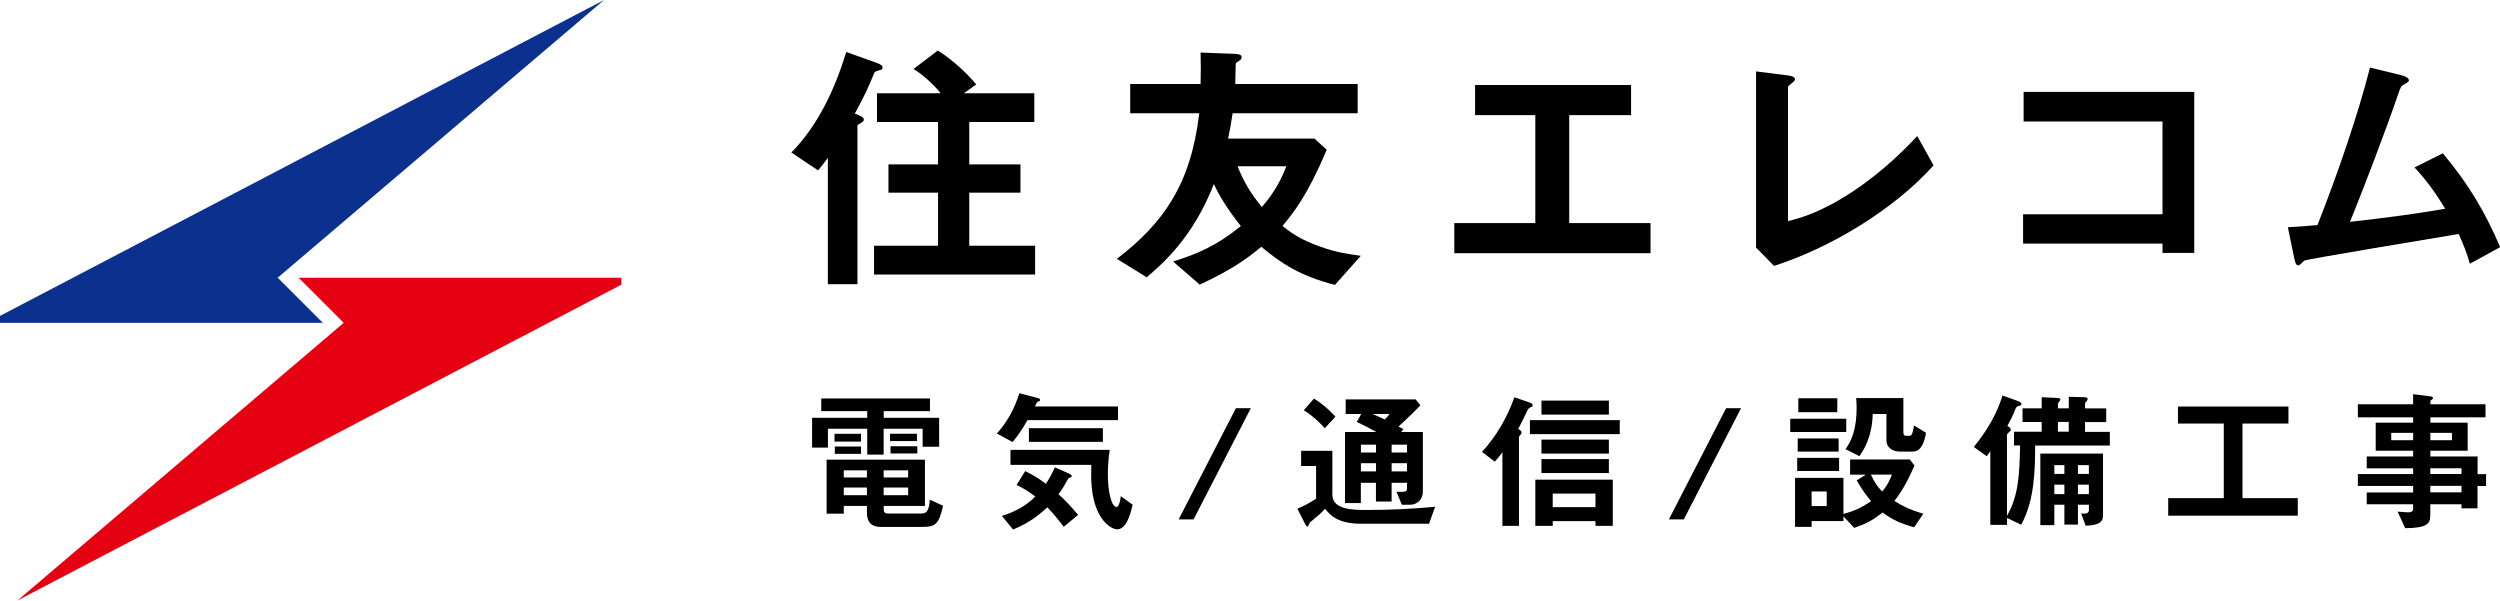 <?xml version="1.0" encoding="UTF-8"?><svg id="_レイヤー_2" xmlns="http://www.w3.org/2000/svg" viewBox="0 0 337.86 81.16"><defs><style>.cls-1{fill:#0b308e;}.cls-2{fill:#e50012;}</style></defs><g id="_フッダー"><polygon class="cls-1" points="81.63 0 0 42.69 0 43.63 43.63 43.63 37.53 37.53 81.63 0"/><polygon class="cls-2" points="2.35 81.16 83.98 38.47 83.98 37.53 40.35 37.53 46.45 43.63 2.35 81.16"/><path d="M118.91,9.47c-.58.18-.65.18-.76.4-.83,1.98-1.19,2.85-2.63,5.48.83.32,1.22.47,1.22.83,0,.14-.11.29-.43.47-.4.22-.43.22-.43.36v21.4h-4v-17.08c-.36.5-.79,1.08-1.33,1.69l-3.6-2.41c3.67-3.75,5.87-8.57,7.42-13.58l4.04,1.44c.72.25.86.43.86.68,0,.22-.14.29-.36.32ZM118.12,37.1v-3.89h8.65v-7.17h-6.7v-3.82h6.7v-5.73h-8.25v-3.89h8.61c-.97-1.19-2.38-2.49-3.67-3.28l3.28-2.49c2.38,1.48,4.39,3.6,5.19,4.58l-1.66,1.19h9.51v3.89h-8.79v5.73h6.92v3.82h-6.92v7.17h8.9v3.89h-21.76Z"/><path d="M180.4,38.5c-4.75-1.22-7.31-2.95-9.94-5.15-2.12,1.76-4.03,3.1-8.32,5.12l-3.6-3.13c3.31-1.04,5.87-2.12,9.15-4.79-1.95-2.45-3.03-4.32-3.64-5.69-2.81,7.24-6.99,10.84-9.08,12.61l-4.03-2.49c6.2-4.76,9.98-9.94,11.13-19.67h-9.33v-3.96h9.51c.04-1.66.04-2.63,0-4.25l4.68.18c.72.04.87.22.87.47,0,.22-.14.36-.29.43-.43.29-.47.29-.5.43-.04.04-.04,2.31-.07,2.74h16.54v3.96h-16.9c-.18,1.26-.32,2.02-.61,3.42h11.67l1.66,1.51c-2.63,6.23-4.47,8.47-5.98,10.3,1.15.9,2.38,1.84,5.15,2.81,2.31.83,3.96,1.01,5.44,1.22l-3.5,3.93ZM167.25,22.47c.79,1.98,1.66,3.53,3.28,5.51.72-.83,2.23-2.63,3.31-5.51h-6.59Z"/><path d="M196.54,34.22v-4.07h10.95v-14.59h-8.14v-4.07h21.08v4.07h-8.36v14.59h10.99v4.07h-26.51Z"/><path d="M239.77,35.95l-2.45-2.49V9.65l4.29.54c.25.04.97.14.97.5,0,.14-.04.22-.36.5-.54.43-.58.47-.58.61v18.08c1.44-.36,4.36-1.08,8.86-4.07,4.25-2.85,7.06-5.8,8.61-7.42l2.2,3.96c-5.44,6.05-13.94,11.13-21.54,13.58Z"/><path d="M292.25,34.18v-1.26h-18.84v-3.96h18.84v-12.54h-18.77v-4h23.06v21.76h-4.29Z"/><path d="M333.79,35.66c-.43-1.55-.79-2.38-1.51-4.04-3.46.58-20.61,3.42-20.86,3.6-.07.04-.5.47-.54.5-.07.07-.14.14-.29.14-.29,0-.4-.32-.54-.97l-.86-4.18c.86-.04,1.91-.11,4-.29,2.81-7.13,5.51-15.02,7.1-21.29l4.25,1.04c.32.07,1.01.32,1.01.68,0,.18-.07.22-.68.58-.36.18-.43.29-.76,1.26-1.91,5.58-4.94,13.4-6.52,17.29,5.12-.58,8.9-1.08,12.86-1.77-.9-1.48-2.12-3.42-4.14-5.58l3.82-1.91c3.53,4.18,5.84,8.18,7.75,12.68l-4.07,2.23Z"/><path d="M124.69,60.37v-2.43h-5.27v3.5h-2.22v-3.5h-5.31v2.55h-2.14v-4.03h7.45v-.9h-6.21v-1.71h14.69v1.71h-6.25v.9h7.49v3.91h-2.22ZM124.56,71.21h-5.55c-1.23,0-1.85-.66-1.85-1.89v-.95h-3.13v1.05h-2.32v-7.3h13.29v6.25h-5.57v.41c0,.41.1.62.6.62h4.46c.68,0,1.05-.25,1.17-1.87l1.79.82c-.58,2.57-1.05,2.86-2.88,2.86ZM112.78,59.68v-1.05h3.58v1.05h-3.58ZM112.82,61.34v-.99h3.54v.99h-3.54ZM117.16,63.56h-3.13v.97h3.13v-.97ZM117.16,65.89h-3.13v1.03h3.13v-1.03ZM122.73,63.56h-3.31v.97h3.31v-.97ZM122.73,65.89h-3.31v1.03h3.31v-1.03ZM120.28,59.61v-.99h3.64v.99h-3.64ZM120.35,61.28v-.97h3.62v.97h-3.62Z"/><path d="M138.86,56.78c-.78,1.36-1.32,2.14-2.02,2.96l-2.12-1.15c1.48-1.65,2.41-3.44,3.04-5.45l2.51.66c.08.02.29.08.29.23,0,.06-.02.1-.04.14-.04.02-.25.12-.29.14-.1.06-.12.12-.37.62h11.23v1.85h-12.24ZM143.76,71.19c-.91-1.19-1.46-1.83-2.22-2.63-1.73,1.6-3,2.32-4.63,3l-1.5-1.83c1.09-.37,3.02-1.07,4.5-2.63-1.15-.88-1.85-1.23-2.53-1.56l1.17-1.87c.8.39,1.58.8,2.8,1.71.49-.76.8-1.3,1.21-2.22l1.95.86c.1.04.33.17.33.33,0,.1-.1.14-.16.17-.1.04-.27.1-.31.16-.66,1.15-.74,1.32-1.32,2.12.54.47,1.32,1.21,2.65,2.78l-1.95,1.62ZM151,71.54c-.64,0-1.77-.68-2.53-2.2-1.07-2.14-1.03-4.57-.99-6.52h-10.92v-2.02h13.41c-.16,1.11-.25,2.22-.25,3.35,0,2.08.43,4.36,1.19,4.36.35,0,.53-1.13.56-1.46l1.6,1.17c-.35,1.52-.92,3.31-2.08,3.31ZM139.05,59.72v-1.85h10v1.85h-10Z"/><path d="M161.31,70.19h-2.02l7.73-15.02h2.02l-7.73,15.02Z"/><path d="M193.13,70.78h-9.17c-3.21,0-4.22-1.19-4.88-2.02-.68.72-1.11,1.07-2.08,1.87-.12.27-.21.54-.31.54-.12,0-.18-.14-.25-.25l-1.11-2.16c.78-.33,1.79-.86,2.53-1.36v-4.42h-2.02v-2.06h4.22v5.94c0,2.06,2.94,2.06,4.59,2.06,3.11,0,6.21-.14,9.3-.43l-.82,2.28ZM179.04,57.87c-.56-.62-1.52-1.6-2.84-2.43l1.38-1.58c1.07.68,1.95,1.4,2.9,2.45l-1.44,1.56ZM190.54,68.21h-1.09l-.72-1.75c1.28.02,1.42.02,1.42-.49v-.72h-2.08v2.53h-2.12v-2.53h-2.04v2.74h-2.14v-9.61h4.22c-.86-.49-1.73-.95-2.63-1.36l.6-1.07h-2.1v-1.97h9.46l.64.8c-.47.49-1.34,1.38-2.96,2.86.1.04.55.29.66.35l-.29.39h2.92v8.1c0,.84-.6,1.73-1.75,1.73ZM185.96,60.09h-2.04v1.07h2.04v-1.07ZM185.96,62.6h-2.04v1.11h2.04v-1.11ZM185.5,55.95c.27.1,1.4.64,1.65.74.33-.33.54-.6.64-.74h-2.28ZM190.15,60.09h-2.08v1.07h2.08v-1.07ZM190.15,62.6h-2.08v1.11h2.08v-1.11Z"/><path d="M206.92,55.01q-.37.14-.51.47c-.49,1.07-.58,1.21-1.23,2.49.21.12.45.27.45.49,0,.08-.04.14-.1.23-.12.14-.25.31-.25.37v12.01h-2.24v-9.96c-.23.35-.41.58-1.03,1.28l-1.73-1.32c1.95-2.12,3.41-4.65,4.38-7.38l2.04.7c.19.08.43.17.43.39,0,.12-.08.19-.21.23ZM206.76,58.67v-1.89h12.14v1.89h-12.14ZM215.62,71.07v-.64h-5.78v.64h-2.35v-6.25h10.47v6.25h-2.34ZM208.32,56.03v-1.89h9.11v1.89h-9.11ZM208.32,61.3v-1.89h9.11v1.89h-9.11ZM208.32,63.93v-1.89h9.11v1.89h-9.11ZM215.62,66.71h-5.78v1.83h5.78v-1.83Z"/><path d="M227.56,70.19h-2.02l7.73-15.02h2.02l-7.73,15.02Z"/><path d="M241.94,58.38v-1.79h7.57v1.79h-7.57ZM258.68,71.26c-1.87-.53-2.92-1.01-4.26-2-1.3,1.03-2.08,1.46-3.83,2.08l-1.46-1.56v.64h-4.3v.78h-2.24v-6.62h6.54v4.88c1.48-.41,2.39-.82,3.74-1.73-.62-.74-1.13-1.4-1.95-2.8l1.23-.78h-2.12v-2.06h8.06l.64.82c-1.17,2.67-1.91,3.74-2.71,4.79,1.05.66,1.91,1.13,3.91,1.73l-1.25,1.83ZM242.88,63.65v-1.77h5.66v1.77h-5.66ZM242.95,61.03v-1.77h5.53v1.77h-5.53ZM243.03,55.71v-1.89h5.27v1.89h-5.27ZM246.87,66.42h-2.04v1.97h2.04v-1.97ZM258.58,61.03h-1.81c-1.05,0-1.83-.58-1.83-1.52v-3.56h-1.85c-.1,3.29-1.34,5.04-1.81,5.7l-1.87-.95c.37-.53.7-1.05,1.01-2,.37-1.13.49-2.34.49-3.54,0-.41,0-.55-.06-1.36h6.38v4.59c0,.45.18.51.35.51h.47c.37,0,.45-.43.62-1.4l1.62.99c-.1.62-.45,2.53-1.71,2.53ZM252.84,64.14c.43.95.84,1.56,1.52,2.28.33-.39.84-.99,1.32-2.28h-2.84Z"/><path d="M275.04,60.19c-.02,3.23-.04,7.34-1.89,10.72l-1.91-.91v.93h-2.26v-9.96c-.23.37-.35.49-.49.68l-1.75-1.25c2.78-3.37,3.6-6.05,3.89-6.95l2.12.76s.43.17.43.37c0,.06-.04.21-.23.25-.45.1-.47.17-.66.64-.16.47-.56,1.28-1.01,2.1.31.16.47.29.47.49,0,.14-.08.23-.27.37-.21.19-.25.27-.25.35v10.94c1.6-2.82,1.69-5.68,1.77-9.52h-.82v-1.85h3.74v-1.32h-2.59v-1.85h2.59v-1.5l2.1.1c.29.02.43.06.43.19s-.1.23-.17.31c-.06.08-.16.21-.16.35v.55h1.46v-1.56l2.1.06c.25,0,.45.06.45.23,0,.12-.06.21-.14.31-.17.19-.21.25-.21.33v.64h2.86v1.85h-2.86v1.32h3.35v1.85h-10.1ZM281.87,71.05l-.62-1.65c.6.06,1.05,0,1.05-.43v-.76h-1.48v2.69h-1.83v-2.69h-1.36v2.76h-1.89v-9.67h8.47v8.33c0,.88-.43,1.34-2.34,1.42ZM278.99,62.86h-1.36v1.19h1.36v-1.19ZM278.99,65.5h-1.36v1.28h1.36v-1.28ZM279.58,57.02h-1.46v1.32h1.46v-1.32ZM282.3,62.86h-1.48v1.19h1.48v-1.19ZM282.3,65.5h-1.48v1.28h1.48v-1.28Z"/><path d="M293.02,69.69v-2.37h7.51v-10.08h-6.19v-2.3h14.93v2.3h-6.21v10.08h7.47v2.37h-17.5Z"/><path d="M334.82,65.66v3.04h-2.16v-.55h-4.22v1.48c0,1.19-.51,1.73-3.39,1.75l-1.03-2.24c.54.04,1.11.1,1.46.1.33,0,.64-.1.64-.47v-.62h-6.27v-1.6h6.27v-.88h-7.47v-1.6h7.47v-.78h-6.27v-1.6h6.27v-.78h-5.06v-3.79h5.06v-.72h-7.47v-1.77h7.47v-1.36l2.43.31c.1.02.25.06.25.19s-.04.14-.23.29c-.04.02-.12.08-.12.18v.39h7.45v1.77h-7.45v.72h5.04v3.79h-5.04v.78h6.38v2.39h1.15v1.6h-1.15ZM326.12,58.5h-2.96v.99h2.96v-.99ZM331.37,58.5h-2.92v.99h2.92v-.99ZM332.66,63.28h-4.22v.78h4.22v-.78ZM332.66,65.66h-4.22v.88h4.22v-.88Z"/></g></svg>